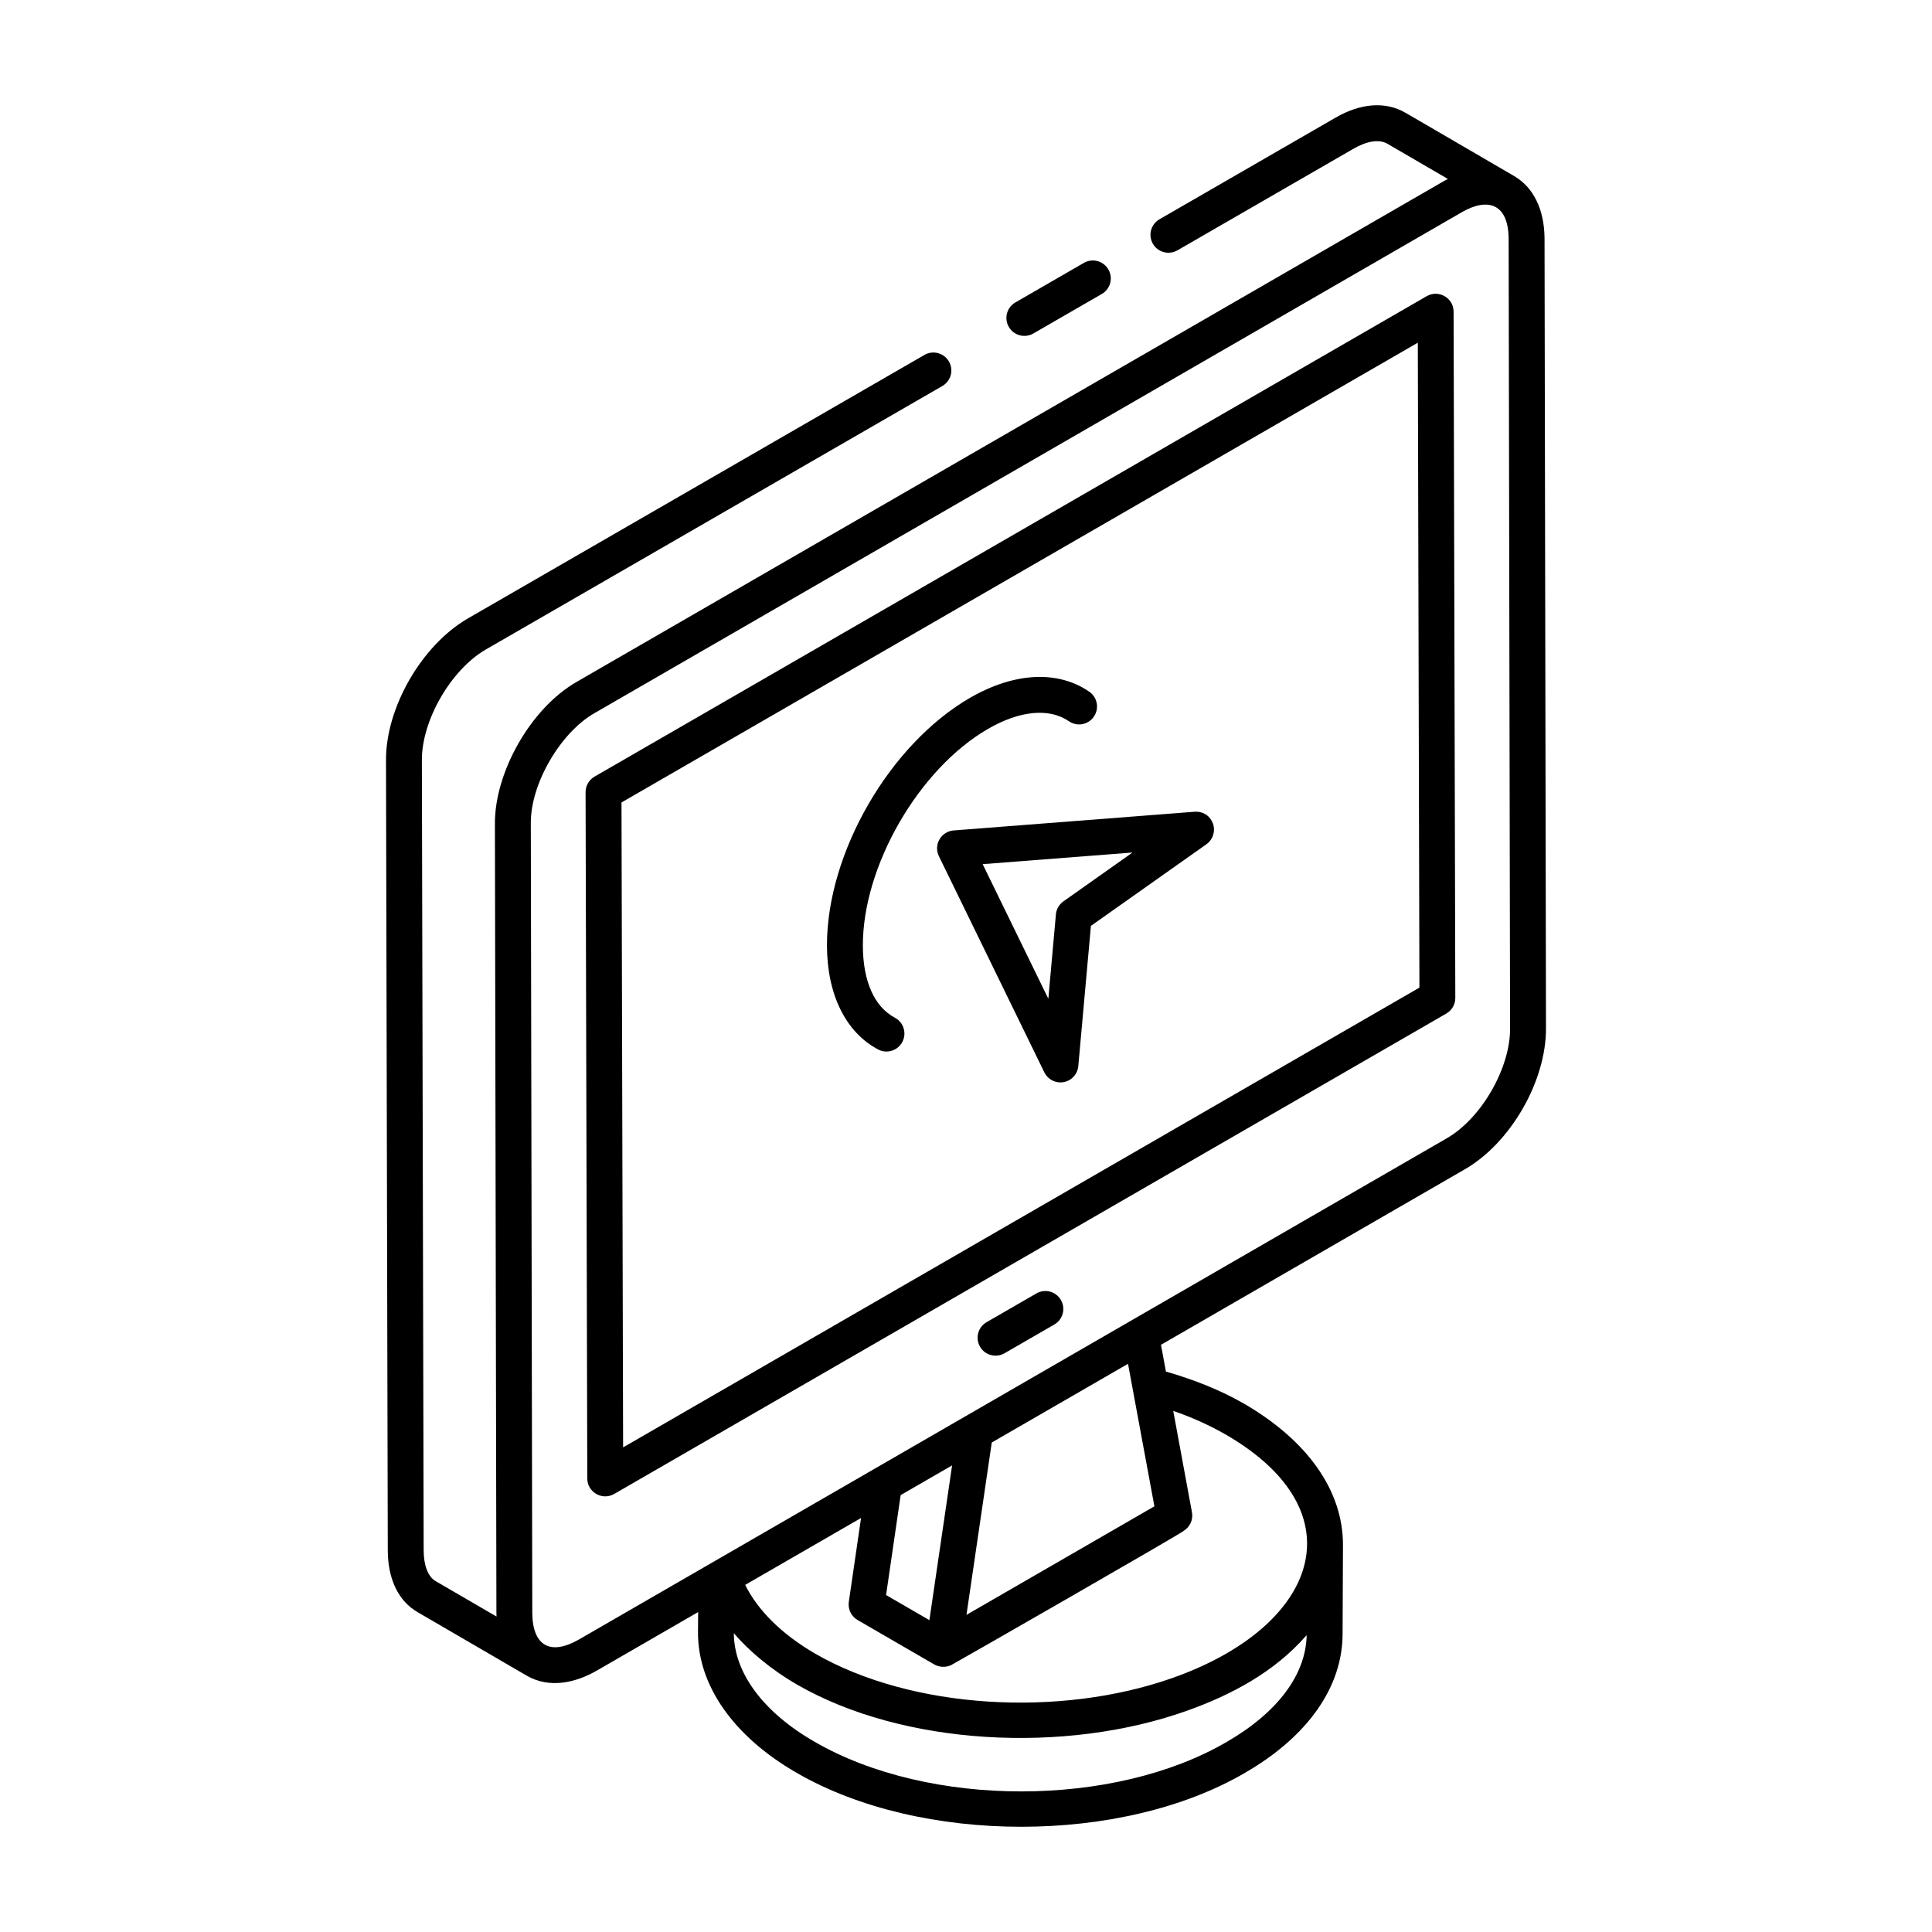 <?xml version="1.0" encoding="UTF-8"?>
<!-- Uploaded to: SVG Repo, www.svgrepo.com, Generator: SVG Repo Mixer Tools -->
<svg fill="#000000" width="800px" height="800px" version="1.1" viewBox="144 144 512 512" xmlns="http://www.w3.org/2000/svg">
 <g>
  <path d="m254.73 571.27c7.234 4.211 21.703 12.629 28.934 16.84 5.832 3.324 12.621 1.996 18.512-1.391l26.84-15.504-0.039 5.269c-0.113 14.109 9.422 27.715 26.133 37.324 16.457 9.539 38.016 14.305 59.531 14.305 21.52 0 43-4.766 59.309-14.305 16.672-9.648 25.852-22.758 25.852-36.887 0.027-5.875 0.078-17.629 0.102-23.504 0.008-14.297-9.273-27.57-26.148-37.383-6.266-3.621-13.305-6.402-20.773-8.559l-1.312-7.09c62.703-36.207 57.641-33.289 80.43-46.453 12.215-6.981 21.703-23.465 21.602-37.523l-0.383-209.23c-0.062-7.656-2.906-13.477-7.984-16.48-1.852-1.094-29.891-17.418-28.934-16.848-5.254-3.023-11.828-2.531-18.527 1.363l-46.609 26.902c-2.273 1.312-3.055 4.219-1.734 6.492 1.309 2.269 4.215 3.035 6.488 1.742l46.629-26.91c3.582-2.09 6.859-2.59 8.996-1.363l16.051 9.34c-0.316 0.168-0.641 0.34-0.957 0.52l-229.96 132.79c-12.293 7.094-21.691 24.074-21.621 37.562 0.043 21.793-0.148-77.988 0.398 209.33 0 0.043 0.012 0.078 0.012 0.121 0.004 0.219 0.008 0.441 0.016 0.66l-16.113-9.371c-2.031-1.156-3.195-4.148-3.195-8.23l-0.473-209.33c-0.066-10.508 7.668-23.926 16.859-29.293l121.08-69.883c2.273-1.312 3.055-4.219 1.734-6.492-1.309-2.273-4.223-3.051-6.488-1.742l-121.1 69.898c-12.188 7.117-21.676 23.621-21.594 37.551l0.473 209.3c0.004 7.703 2.844 13.555 7.969 16.461zm235.55 6.094c-0.215 10.445-7.688 20.445-21.129 28.227-29.965 17.535-79 17.547-109.3-0.02-13.562-7.793-21.332-18.266-21.379-28.758 3.863 4.551 9.852 9.648 16.738 13.613 28.105 16.211 71.02 18.449 103.3 6.957 11.891-4.238 23.168-10.277 31.5-19.762 0.074-0.094 0.188-0.168 0.262-0.258zm-35.359-59.465c5.031 1.73 9.738 3.863 14.062 6.359 35.473 20.621 24.219 50.902-14.395 64.469-29.633 10.406-68.852 8.312-94.609-6.519-8.957-5.238-15.156-11.488-18.496-18.195 5.449-3.144 16.5-9.527 30.703-17.73l-3.242 22.234c-0.277 1.926 0.641 3.824 2.32 4.801l20.34 11.785c1.277 0.734 3.047 0.844 4.457 0.168 0.953-0.457 62.484-35.742 61.527-35.523 1.746-1.008 2.664-3.004 2.293-4.981zm-64.621 55.457-11.48-6.652 3.863-26.484c4.367-2.523 8.922-5.152 13.633-7.875zm59.629-30.168-49.805 28.766 6.703-45.676c11.703-6.758 23.98-13.848 36.109-20.852zm94.258-126.71c0.082 10.578-7.621 23.949-16.832 29.215-0.977 0.562-217.95 125.87-229.93 132.79-7.527 4.332-12.266 1.727-12.363-6.957-0.535-287.61-0.348-187.43-0.391-209.3-0.086-10.699 8-24.164 16.832-29.215l229.94-132.8c6.941-3.984 12.281-2.152 12.363 7.012l0.379 209.22c0.004 0.012 0.004 0.02 0.004 0.031z"/>
  <path d="m417.84 232.38 18.156-10.48c2.273-1.312 3.055-4.219 1.734-6.492-1.309-2.273-4.223-3.051-6.488-1.742l-18.156 10.48c-2.273 1.312-3.055 4.219-1.734 6.492 1.293 2.258 4.195 3.059 6.488 1.742z"/>
  <path d="m522.09 222.49-220.53 127.32c-1.477 0.855-2.375 2.426-2.375 4.133l0.453 181.87c0 3.621 3.961 5.926 7.129 4.102l220.53-127.32c1.477-0.855 2.375-2.426 2.375-4.133l-0.453-181.87c0-3.633-3.965-5.922-7.129-4.102zm-212.96 305.08-0.426-170.91 211.03-121.84 0.426 170.91z"/>
  <path d="m418.66 486.77-13.211 7.625c-2.273 1.312-3.055 4.219-1.734 6.492 1.293 2.258 4.195 3.059 6.488 1.742l13.211-7.625c2.273-1.312 3.055-4.219 1.734-6.492-1.305-2.273-4.223-3.051-6.488-1.742z"/>
  <path d="m460.59 359.12-63.875 4.957c-1.57 0.121-2.969 1.012-3.75 2.375-0.789 1.371-0.836 3.031-0.148 4.445l27.941 57.285c0.809 1.652 2.481 2.668 4.269 2.668 2.469 0 4.512-1.879 4.734-4.324l3.344-37.16 30.605-21.629c1.746-1.234 2.449-3.481 1.727-5.496-0.727-2.004-2.547-3.254-4.848-3.121zm-34.777 23.754c-1.133 0.805-1.867 2.066-1.988 3.453l-2.004 22.359-17.406-35.676 39.711-3.082z"/>
  <path d="m381.16 413.71c-5.449-2.883-8.465-9.664-8.492-19.086-0.066-21.09 14.836-46.879 33.195-57.48 8.418-4.863 16.227-5.578 21.414-2.004 2.18 1.5 5.133 0.941 6.609-1.227 1.484-2.164 0.938-5.125-1.227-6.609-8.328-5.727-19.828-5.148-31.555 1.605-21.352 12.328-38.023 41.207-37.949 65.742 0.039 12.914 4.977 22.918 13.543 27.461 2.352 1.238 5.219 0.32 6.426-1.977 1.234-2.324 0.344-5.199-1.965-6.426z"/>
 </g>
</svg>